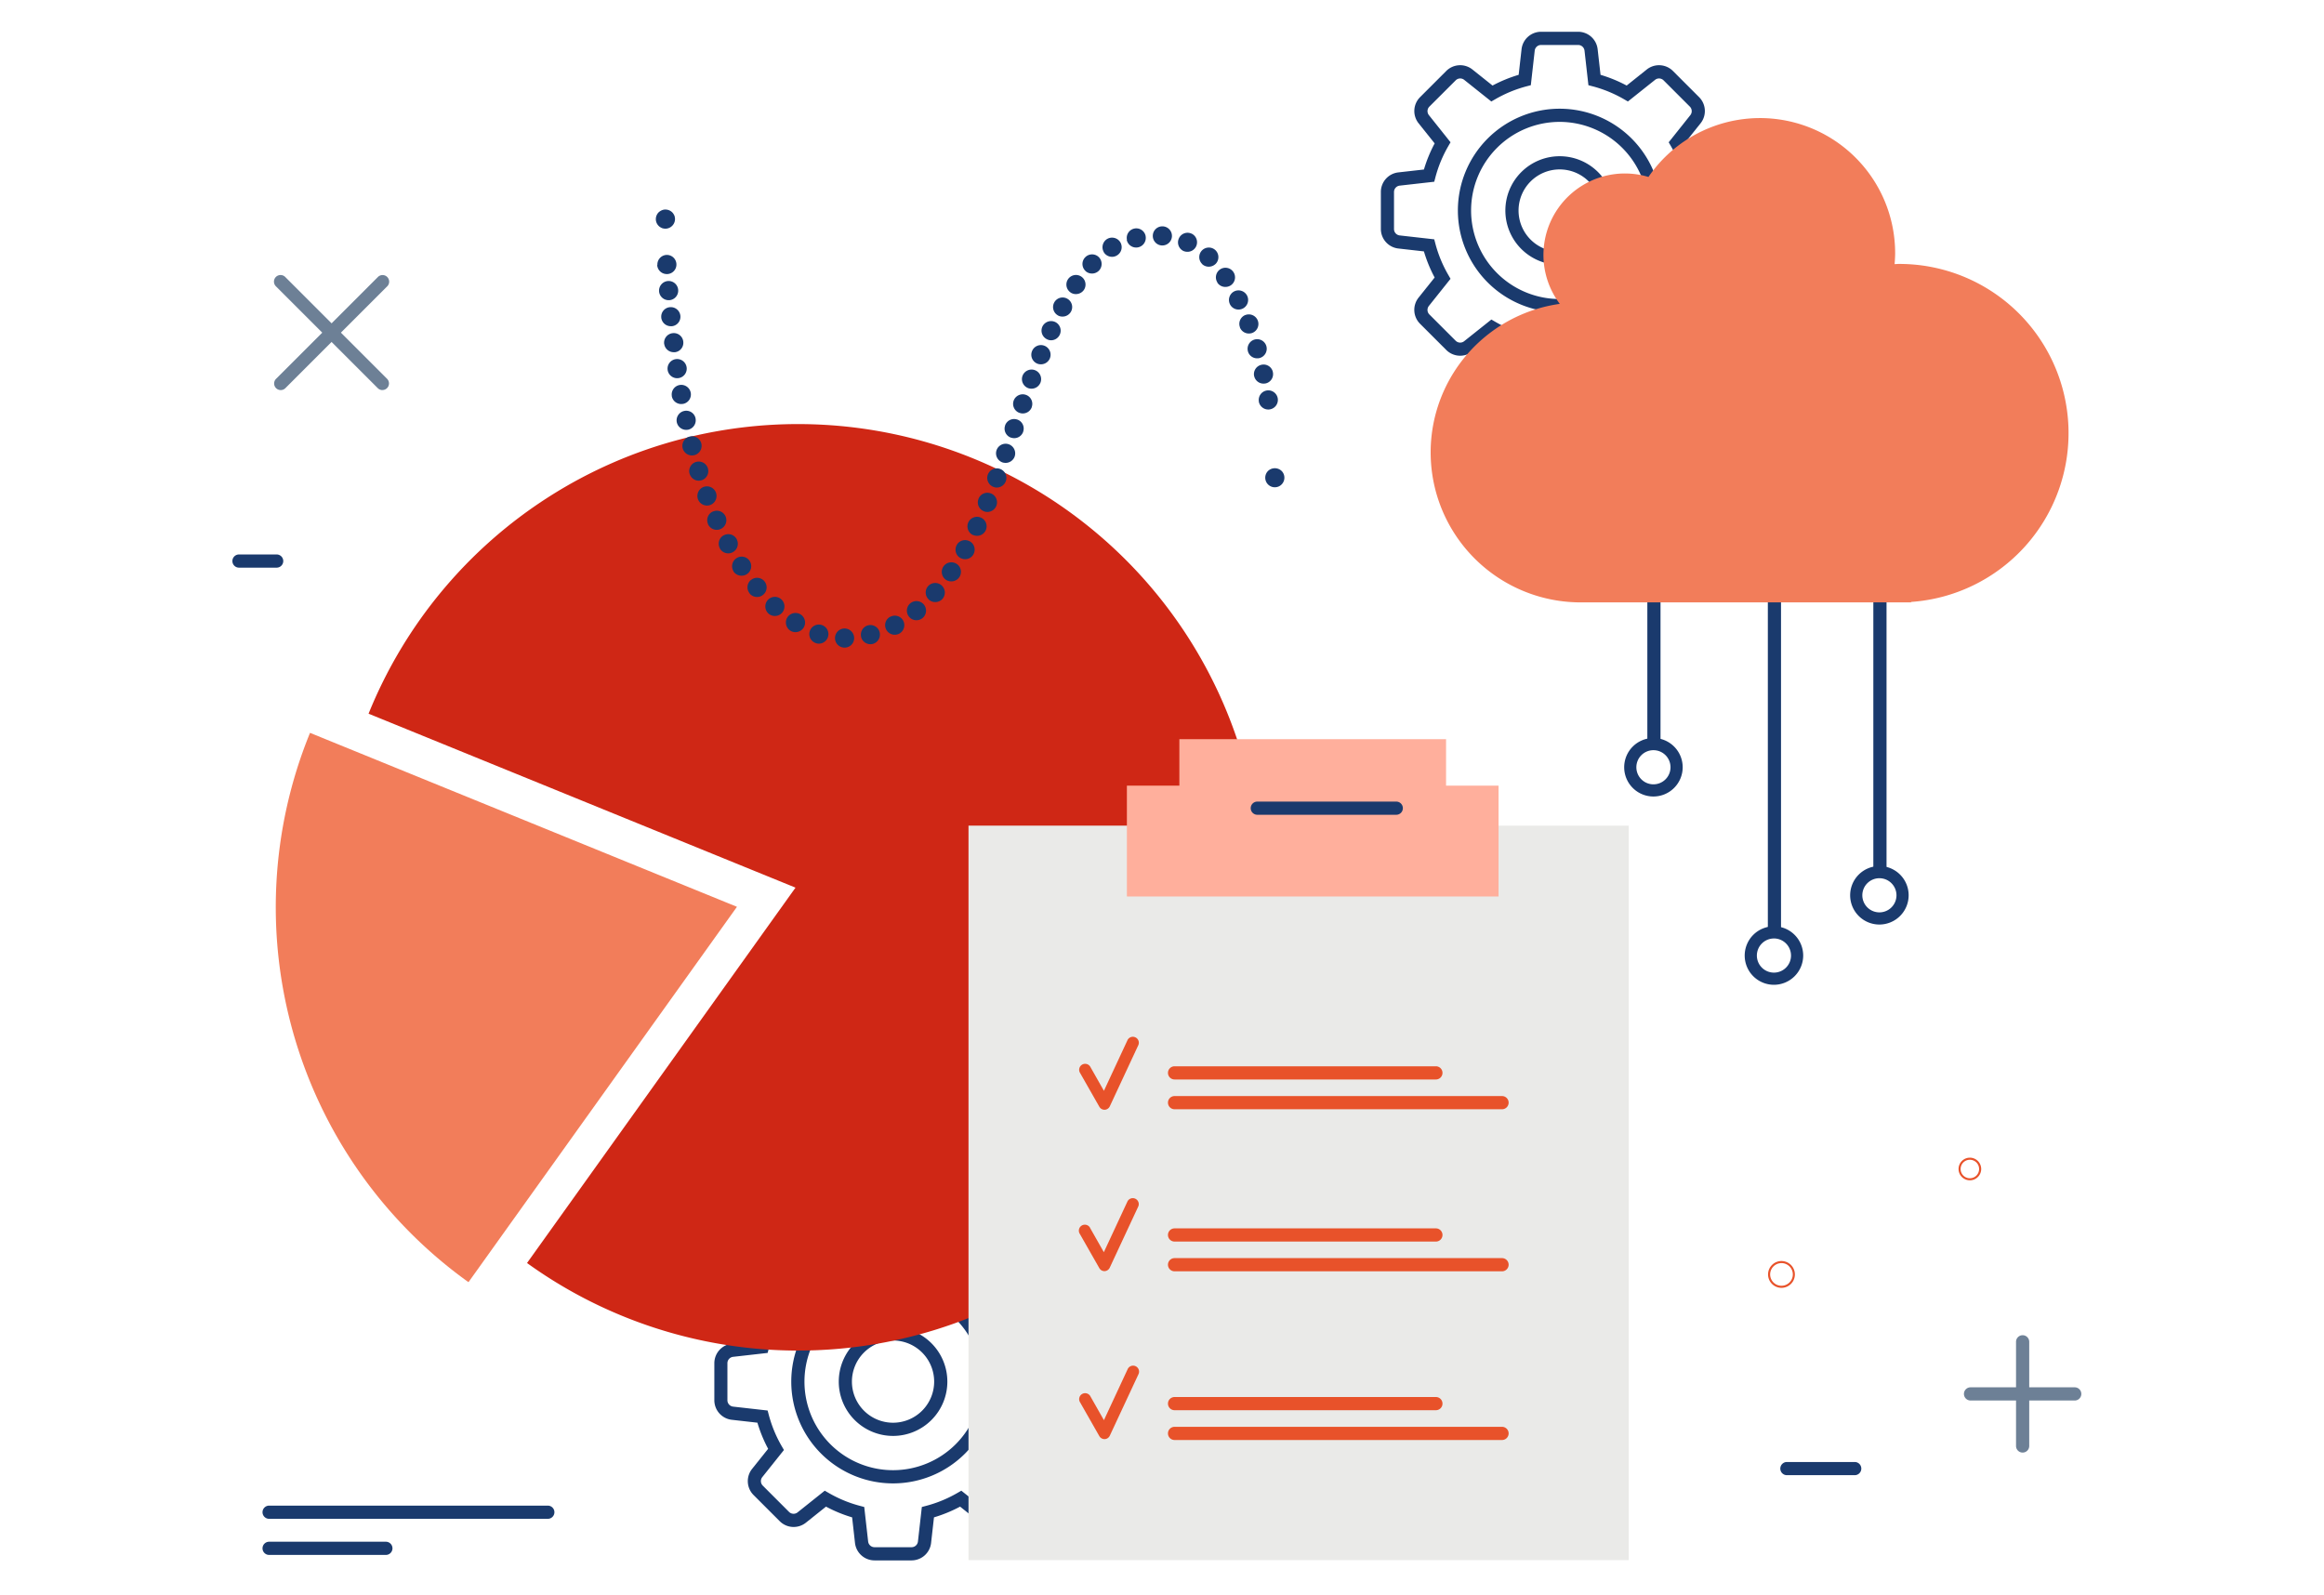 <svg xmlns="http://www.w3.org/2000/svg" xmlns:xlink="http://www.w3.org/1999/xlink" width="130" height="89.227" viewBox="0 0 130 89.227"><defs><style>.a{fill:none;}.b{clip-path:url(#a);}.c{fill:#1a3a6d;}.d{fill:#e8522a;}.e{fill:#cf2715;}.f{fill:#f27d5a;}.g{fill:#eaeae8;}.h{fill:#ffaf9c;}.i{fill:#6d8096;}.j{fill:#6b6b6b;}</style><clipPath id="a"><rect class="a" width="130" height="89.227"/></clipPath></defs><g transform="translate(-1112.235 -755.49)"><g transform="translate(1112.235 755.49)"><g class="b"><g transform="translate(13 1.774)"><g transform="translate(64.245)"><g transform="translate(4.307 4.308)"><path class="c" d="M1224.623,774.833a5.693,5.693,0,1,1,5.692-5.693A5.693,5.693,0,0,1,1224.623,774.833Zm0-10.649a4.955,4.955,0,1,0,4.955,4.955h0A4.963,4.963,0,0,0,1224.623,764.184Z" transform="translate(-1218.93 -763.447)"/></g><g transform="translate(6.963 6.962)"><path class="c" d="M1225.442,773a3.038,3.038,0,1,1,3.038-3.038A3.037,3.037,0,0,1,1225.442,773Zm0-5.338a2.3,2.3,0,1,0,2.3,2.3,2.3,2.3,0,0,0-2.3-2.3Z" transform="translate(-1222.405 -766.92)"/></g><path class="c" d="M1224.333,777.813h-2.077a1.1,1.1,0,0,1-1.089-.974L1221,775.4a7.84,7.84,0,0,1-1.461-.6l-1.127.9a1.1,1.1,0,0,1-1.46-.083l-1.468-1.468a1.1,1.1,0,0,1-.083-1.46l.9-1.127a7.828,7.828,0,0,1-.6-1.461l-1.434-.162a1.1,1.1,0,0,1-.974-1.091v-2.075a1.1,1.1,0,0,1,.974-1.091l1.435-.162a7.82,7.82,0,0,1,.6-1.461l-.9-1.127a1.1,1.1,0,0,1,.083-1.459l1.468-1.468a1.1,1.1,0,0,1,1.459-.082l1.128.9a7.823,7.823,0,0,1,1.461-.6l.162-1.435a1.1,1.1,0,0,1,1.09-.974h2.076a1.1,1.1,0,0,1,1.09.975l.162,1.434a7.829,7.829,0,0,1,1.461.6l1.127-.9a1.1,1.1,0,0,1,1.459.082l1.468,1.468a1.1,1.1,0,0,1,.083,1.459l-.9,1.127a7.835,7.835,0,0,1,.6,1.461l1.434.162a1.1,1.1,0,0,1,.975,1.09v2.076a1.1,1.1,0,0,1-.975,1.091l-1.434.161a7.813,7.813,0,0,1-.6,1.461l.9,1.127a1.1,1.1,0,0,1-.083,1.46l-1.468,1.468a1.1,1.1,0,0,1-1.459.083l-1.127-.9a7.822,7.822,0,0,1-1.461.6l-.161,1.434A1.1,1.1,0,0,1,1224.333,777.813Zm-4.858-3.9.218.127a7.141,7.141,0,0,0,1.746.721l.244.064.218,1.931a.36.36,0,0,0,.355.32h2.077a.358.358,0,0,0,.354-.32l.219-1.931.244-.064a7.142,7.142,0,0,0,1.746-.721l.219-.127,1.517,1.21a.359.359,0,0,0,.478-.028l1.468-1.468a.359.359,0,0,0,.027-.479l-1.209-1.517.126-.219a7.087,7.087,0,0,0,.721-1.745l.064-.244,1.891-.214v-.73h0v.73l.039,0a.36.36,0,0,0,.319-.355v-2.076a.36.36,0,0,0-.319-.355l-1.932-.218-.064-.244a7.141,7.141,0,0,0-.721-1.746l-.127-.217,1.21-1.518a.359.359,0,0,0-.027-.479l-1.468-1.468a.358.358,0,0,0-.478-.028l-1.518,1.21-.218-.126a7.085,7.085,0,0,0-1.746-.721l-.245-.064-.218-1.932a.359.359,0,0,0-.355-.319h-2.076a.357.357,0,0,0-.355.319l-.218,1.932-.245.064a7.121,7.121,0,0,0-1.745.721l-.219.126-1.517-1.21a.358.358,0,0,0-.478.028L1216.008,762a.359.359,0,0,0-.027.479l1.209,1.518-.126.217a7.108,7.108,0,0,0-.721,1.746l-.064.244-1.932.218a.359.359,0,0,0-.319.355v2.076a.359.359,0,0,0,.319.355l1.932.218.064.244a7.086,7.086,0,0,0,.721,1.745l.126.219-1.21,1.517a.359.359,0,0,0,.027.479l1.468,1.468a.358.358,0,0,0,.478.027Z" transform="translate(-1213.295 -757.811)"/></g><g transform="translate(26.955 65.522)"><g transform="translate(4.307 4.306)"><path class="c" d="M1175.836,860.553a5.693,5.693,0,1,1,5.693-5.693A5.693,5.693,0,0,1,1175.836,860.553Zm0-10.649a4.955,4.955,0,1,0,4.955,4.955h0A4.964,4.964,0,0,0,1175.836,849.9Z" transform="translate(-1170.143 -849.167)"/></g><g transform="translate(6.963 6.962)"><path class="c" d="M1176.655,858.715a3.037,3.037,0,1,1,3.038-3.038A3.038,3.038,0,0,1,1176.655,858.715Zm0-5.338a2.3,2.3,0,1,0,2.3,2.3,2.3,2.3,0,0,0-2.3-2.3Z" transform="translate(-1173.618 -852.641)"/></g><path class="c" d="M1175.547,863.533h-2.077a1.1,1.1,0,0,1-1.09-.974l-.161-1.434a7.812,7.812,0,0,1-1.461-.6l-1.127.9a1.1,1.1,0,0,1-1.459-.082l-1.468-1.468a1.1,1.1,0,0,1-.083-1.458l.9-1.127a7.826,7.826,0,0,1-.6-1.461l-1.435-.162a1.1,1.1,0,0,1-.974-1.091V852.5a1.1,1.1,0,0,1,.974-1.091l1.434-.162a7.831,7.831,0,0,1,.6-1.461l-.9-1.127a1.1,1.1,0,0,1,.082-1.459l1.468-1.468a1.1,1.1,0,0,1,1.46-.082l1.127.9a7.833,7.833,0,0,1,1.461-.6l.162-1.434a1.1,1.1,0,0,1,1.089-.974h2.077a1.1,1.1,0,0,1,1.09.974l.161,1.434a7.823,7.823,0,0,1,1.461.6l1.127-.9a1.1,1.1,0,0,1,1.46.082l1.468,1.468a1.1,1.1,0,0,1,.082,1.459l-.9,1.127a7.885,7.885,0,0,1,.6,1.461l1.434.162a1.1,1.1,0,0,1,.974,1.09v2.076a1.1,1.1,0,0,1-.974,1.091l-1.434.161a7.883,7.883,0,0,1-.6,1.461l.9,1.127a1.1,1.1,0,0,1-.082,1.459l-1.468,1.468a1.1,1.1,0,0,1-1.459.083l-1.127-.9a7.837,7.837,0,0,1-1.461.6l-.162,1.434A1.1,1.1,0,0,1,1175.547,863.533Zm-4.859-3.9.219.126a7.068,7.068,0,0,0,1.745.721l.245.065.218,1.931a.359.359,0,0,0,.355.319h2.076a.359.359,0,0,0,.355-.319l.218-1.931.245-.065a7.087,7.087,0,0,0,1.746-.721l.218-.126,1.518,1.209a.359.359,0,0,0,.478-.027l1.468-1.469a.359.359,0,0,0,.027-.478l-1.21-1.517.127-.218a7.1,7.1,0,0,0,.721-1.746l.064-.243,1.891-.214V854.2h0v.731l.038,0a.358.358,0,0,0,.319-.355V852.5a.358.358,0,0,0-.319-.355l-1.931-.219-.065-.244a7.067,7.067,0,0,0-.721-1.745l-.126-.218,1.209-1.517a.361.361,0,0,0-.027-.479l-1.468-1.468a.358.358,0,0,0-.478-.027l-1.517,1.21-.218-.127a7.16,7.16,0,0,0-1.746-.721l-.244-.064-.218-1.931a.359.359,0,0,0-.355-.32h-2.077a.359.359,0,0,0-.355.32l-.218,1.931-.244.064a7.14,7.14,0,0,0-1.746.721l-.218.127-1.518-1.211a.359.359,0,0,0-.478.028l-1.468,1.468a.361.361,0,0,0-.028.479l1.21,1.517-.127.217a7.137,7.137,0,0,0-.721,1.746l-.064.244-1.931.219a.359.359,0,0,0-.319.354v2.076a.36.36,0,0,0,.319.355l1.931.218.064.244a7.137,7.137,0,0,0,.721,1.746l.127.218-1.21,1.517a.359.359,0,0,0,.027.478l1.468,1.469a.359.359,0,0,0,.478.026Z" transform="translate(-1164.508 -843.533)"/></g><g transform="translate(0 4.825)"><g transform="translate(2.425 17.117)"><g transform="translate(83.477 46.832)"><path class="d" d="M1242.379,847.789a.75.75,0,1,0,.749.751h0A.75.75,0,0,0,1242.379,847.789Zm0,1.384a.634.634,0,1,1,.634-.635h0a.634.634,0,0,1-.634.634Z" transform="translate(-1241.628 -847.789)"/></g><g transform="translate(94.128 41.05)"><path class="d" d="M1256.2,840.224a.633.633,0,1,0,.634.633A.633.633,0,0,0,1256.2,840.224Zm0,1.151a.517.517,0,1,1,.517-.517h0A.517.517,0,0,1,1256.2,841.375Z" transform="translate(-1255.563 -840.224)"/></g><g transform="translate(5.193)"><path class="e" d="M1163.09,812.462l-15.018,21a25.916,25.916,0,1,0-8.864-30.732Z" transform="translate(-1139.209 -786.519)"/></g><g transform="translate(0 17.283)"><path class="f" d="M1134.332,809.13a25.8,25.8,0,0,0,8.864,30.732l15.018-21Z" transform="translate(-1132.415 -809.13)"/></g></g><g transform="translate(23.682 5.128)"><g transform="translate(34.093 14.468)"><path class="c" d="M1205.366,790.826a.535.535,0,0,1-.378-.914.551.551,0,0,1,.757,0,.536.536,0,0,1,0,.757.533.533,0,0,1-.177.118A.569.569,0,0,1,1205.366,790.826Z" transform="translate(-1204.83 -789.761)"/></g><g transform="translate(0.09 0.942)"><path class="c" d="M1170.281,795.106a.538.538,0,0,1,.524-.55h0a.54.54,0,0,1,.547.525h0a.532.532,0,0,1-.517.546h-.019A.532.532,0,0,1,1170.281,795.106Zm1.464-.072a.537.537,0,0,1,.383-.653h0a.532.532,0,0,1,.649.381v.005h0a.538.538,0,0,1-.386.654h0a.549.549,0,0,1-.132.014h0a.532.532,0,0,1-.518-.4Zm-2.541.339h0a.532.532,0,0,1-.333-.674v0h0a.536.536,0,0,1,.68-.333h0a.532.532,0,0,1,.333.674l0,0h0a.533.533,0,0,1-.507.365h0a.483.483,0,0,1-.174-.031Zm3.944-.75a.533.533,0,0,1,.216-.721l.01,0h0a.534.534,0,0,1,.723.22l0,0h0a.542.542,0,0,1-.225.726h0a.58.58,0,0,1-.25.059h0a.537.537,0,0,1-.475-.283Zm-5.37.053a.543.543,0,0,1-.161-.743h0a.544.544,0,0,1,.744-.161h0a.542.542,0,0,1,.161.744h0a.543.543,0,0,1-.454.246h0a.533.533,0,0,1-.289-.083Zm6.645-.775a.539.539,0,0,1,.075-.757h0a.538.538,0,0,1,.754.075h0a.541.541,0,0,1-.075.757h0a.552.552,0,0,1-.339.119h0a.526.526,0,0,1-.414-.192Zm-7.871-.186a.536.536,0,0,1-.025-.757h0a.531.531,0,0,1,.751-.031l.006.005h0a.536.536,0,0,1,.025.757h0a.534.534,0,0,1-.39.168h0a.54.54,0,0,1-.367-.141Zm8.981-.771a.538.538,0,0,1-.047-.754v0a.536.536,0,0,1,.757-.044h0a.536.536,0,0,1,.047.757h0a.539.539,0,0,1-.4.177h0a.542.542,0,0,1-.359-.133Zm-10.026-.351h0a.532.532,0,0,1,.07-.749l.005,0h0a.533.533,0,0,1,.749.069l.005.007h0a.535.535,0,0,1-.078.753h0a.519.519,0,0,1-.336.121h0a.54.54,0,0,1-.419-.195Zm10.977-.761a.538.538,0,0,1-.136-.747h0a.538.538,0,0,1,.747-.136h0a.533.533,0,0,1,.138.74l0,0h0a.534.534,0,0,1-.443.232h0a.531.531,0,0,1-.307-.09Zm-11.873-.464a.537.537,0,0,1,.156-.743h0a.532.532,0,0,1,.738.15l0,0h0a.536.536,0,0,1-.154.743h0a.543.543,0,0,1-.3.086h0a.545.545,0,0,1-.45-.237Zm12.685-.754a.531.531,0,0,1-.206-.723l0-.005h0a.53.53,0,0,1,.722-.207l.007,0h0a.532.532,0,0,1,.207.723l0,.006h0a.53.53,0,0,1-.468.272h0A.532.532,0,0,1,1177.3,790.614Zm-13.456-.547a.532.532,0,0,1,.212-.722l.007,0h0a.532.532,0,0,1,.722.212l0,.007h0a.535.535,0,0,1-.218.725h0a.543.543,0,0,1-.254.065h0a.534.534,0,0,1-.472-.281Zm14.16-.736a.541.541,0,0,1-.261-.715h0a.54.54,0,0,1,.715-.257h0a.532.532,0,0,1,.258.706v0h0v0h0a.532.532,0,0,1-.486.307h0a.556.556,0,0,1-.225-.047Zm-14.821-.615a.531.531,0,0,1,.263-.7l.009,0h0a.534.534,0,0,1,.707.267l0,0h0a.539.539,0,0,1-.276.709h0a.5.5,0,0,1-.214.046h0a.533.533,0,0,1-.491-.316Zm15.428-.719a.531.531,0,0,1-.3-.69l0-.006h0a.532.532,0,0,1,.691-.3l.006,0h0a.535.535,0,0,1,.3.7h0a.544.544,0,0,1-.5.336h0a.543.543,0,0,1-.2-.039Zm-15.992-.671h0a.543.543,0,0,1,.318-.69h0a.541.541,0,0,1,.689.322v0a.541.541,0,0,1-.318.689h0a.55.55,0,0,1-.186.033h0a.538.538,0,0,1-.5-.349Zm16.532-.69a.536.536,0,0,1-.318-.686h0a.536.536,0,0,1,.688-.319h0a.536.536,0,0,1,.318.686h0a.541.541,0,0,1-.5.355h0a.482.482,0,0,1-.186-.035Zm-17-.732a.532.532,0,0,1,.355-.663h.005a.532.532,0,0,1,.663.355l0,.005h0a.532.532,0,0,1-.355.663l0,0h0a.581.581,0,0,1-.154.025h0a.537.537,0,0,1-.511-.385Zm17.5-.639a.541.541,0,0,1-.329-.686h0a.537.537,0,0,1,.683-.328h0a.54.54,0,0,1,.329.686h0a.537.537,0,0,1-.5.355h0a.638.638,0,0,1-.178-.025Zm-17.89-.8h0a.538.538,0,0,1,.4-.647h0a.537.537,0,0,1,.647.394h0a.54.54,0,0,1-.4.65h0a.766.766,0,0,1-.125.015h0a.539.539,0,0,1-.521-.408Zm18.373-.582a.533.533,0,0,1-.336-.673l0-.009h0a.532.532,0,0,1,.673-.335l.005,0h0a.532.532,0,0,1,.336.673l0,.009h0a.531.531,0,0,1-.5.361h0a.581.581,0,0,1-.174-.028Zm-18.7-.865a.539.539,0,0,1,.418-.632h0a.531.531,0,0,1,.631.408v.005h0a.539.539,0,0,1-.413.636h0a.6.6,0,0,1-.111.01h0a.539.539,0,0,1-.525-.427Zm19.172-.522a.537.537,0,0,1-.329-.682h0a.538.538,0,0,1,.683-.329h0a.532.532,0,0,1,.333.674l0,.012h0a.532.532,0,0,1-.5.355h0a.506.506,0,0,1-.179-.03Zm13.388-.64a.536.536,0,0,1,.446-.615h0a.536.536,0,0,1,.611.443h0a.537.537,0,0,1-.446.615h0a.409.409,0,0,1-.086.007h0a.537.537,0,0,1-.528-.449Zm-32.836-.3a.537.537,0,0,1,.436-.621h0a.54.54,0,0,1,.622.44h0a.537.537,0,0,1-.436.618h0c-.032,0-.065.006-.1.007h0a.536.536,0,0,1-.525-.44Zm19.934-.446a.539.539,0,0,1-.318-.689h0a.541.541,0,0,1,.689-.318h0a.536.536,0,0,1,.319.688h0a.537.537,0,0,1-.5.35h0a.565.565,0,0,1-.186-.029Zm12.638-.671h0a.536.536,0,0,1,.413-.636h0a.531.531,0,0,1,.634.4l0,.009h0a.532.532,0,0,1-.4.634h-.006a.58.58,0,0,1-.115.011h0a.532.532,0,0,1-.524-.422Zm-32.807-.344a.536.536,0,0,1,.453-.607h0a.536.536,0,0,1,.608.453h0a.533.533,0,0,1-.445.607h-.005a.686.686,0,0,1-.079.007h0a.538.538,0,0,1-.532-.458Zm20.682-.354a.536.536,0,0,1-.3-.7h0a.536.536,0,0,1,.7-.3h0a.54.54,0,0,1,.3.7h0a.538.538,0,0,1-.5.336h0a.545.545,0,0,1-.2-.035Zm11.78-.683a.538.538,0,0,1,.365-.665h0a.536.536,0,0,1,.664.367v0h0a.539.539,0,0,1-.368.664h0a.5.5,0,0,1-.147.018h0a.531.531,0,0,1-.515-.385Zm-32.657-.422a.536.536,0,0,1,.468-.6h0a.532.532,0,0,1,.6.459v.005h0a.531.531,0,0,1-.459.6h-.006a.384.384,0,0,1-.067,0h0a.535.535,0,0,1-.534-.468Zm21.427-.254a.538.538,0,0,1-.272-.709h0a.54.54,0,0,1,.709-.267h0a.536.536,0,0,1,.268.709h0a.538.538,0,0,1-.489.318h0a.521.521,0,0,1-.217-.05Zm10.783-.676a.532.532,0,0,1,.3-.687l.006,0h0a.537.537,0,0,1,.69.311h0a.538.538,0,0,1-.311.693h0a.55.55,0,0,1-.19.031h0a.532.532,0,0,1-.5-.345Zm-32.371-.539a.532.532,0,0,1,.473-.585h.009a.537.537,0,0,1,.586.479h0a.532.532,0,0,1-.472.585h-.01a.307.307,0,0,1-.054,0h0a.538.538,0,0,1-.534-.482Zm22.2-.119a.537.537,0,0,1-.222-.725h0a.531.531,0,0,1,.718-.223l0,0h0a.532.532,0,0,1,.23.715l-.005.01h0a.539.539,0,0,1-.472.282h0a.517.517,0,0,1-.255-.06Zm9.612-.629a.538.538,0,0,1,.236-.721h0a.54.54,0,0,1,.722.239h0a.537.537,0,0,1-.236.718h0a.54.54,0,0,1-.243.059h0a.532.532,0,0,1-.48-.294Zm-31.935-.725a.539.539,0,0,1,.493-.576h0a.536.536,0,0,1,.575.494h0a.536.536,0,0,1-.492.578h-.041a.536.536,0,0,1-.536-.5Zm23.024.068a.536.536,0,0,1-.151-.743h0a.536.536,0,0,1,.743-.15h0a.539.539,0,0,1,.15.743h0a.544.544,0,0,1-.45.237h0a.528.528,0,0,1-.294-.086Zm8.213-.553a.539.539,0,0,1,.147-.744h0a.536.536,0,0,1,.743.15h0a.537.537,0,0,1-.147.744h0a.542.542,0,0,1-.3.089h0a.532.532,0,0,1-.452-.239Zm-31.332-.986a.538.538,0,0,1,.5-.565h0a.536.536,0,0,1,.564.506h0a.532.532,0,0,1-.5.564h-.035a.536.536,0,0,1-.54-.506Zm23.949.332a.532.532,0,0,1-.03-.752l.005-.005h0a.536.536,0,0,1,.757-.028h0a.541.541,0,0,1,.024.761h0a.542.542,0,0,1-.393.168h0a.538.538,0,0,1-.369-.144Zm6.528-.386h0a.537.537,0,0,1-.018-.758h0a.537.537,0,0,1,.76-.016h0a.54.54,0,0,1,.015.757h0a.552.552,0,0,1-.391.164h0a.539.539,0,0,1-.375-.149Zm-5.5-.661a.542.542,0,0,1,.177-.74h0a.543.543,0,0,1,.739.177h0a.537.537,0,0,1-.177.736h0a.52.52,0,0,1-.282.083h0a.54.54,0,0,1-.462-.256Zm4.455-.068a.535.535,0,0,1-.26-.709h0a.531.531,0,0,1,.7-.267l.006,0h0a.535.535,0,0,1,.261.708h0a.533.533,0,0,1-.486.311h0a.567.567,0,0,1-.228-.046Zm-3.166-.629a.532.532,0,0,1,.414-.628h0a.531.531,0,0,1,.63.41l0,.008h0a.54.54,0,0,1-.418.632h0a.559.559,0,0,1-.107.011h0a.535.535,0,0,1-.53-.431Zm1.941.317a.535.535,0,0,1-.493-.574h0a.532.532,0,0,1,.567-.494h.008a.537.537,0,0,1,.493.576h0a.537.537,0,0,1-.536.492h-.04Z" transform="translate(-1160.344 -772.065)"/></g><path class="c" d="M1160.762,771.9a.6.6,0,0,1-.1-.011.359.359,0,0,1-.1-.029.854.854,0,0,1-.093-.05.469.469,0,0,1-.082-.068.533.533,0,0,1-.157-.378.543.543,0,0,1,.157-.379.628.628,0,0,1,.177-.115.586.586,0,0,1,.1-.032.546.546,0,0,1,.483.147.5.5,0,0,1,.067.083.737.737,0,0,1,.05.092.317.317,0,0,1,.028.1.515.515,0,0,1,.011.1.533.533,0,0,1-.157.378A.539.539,0,0,1,1160.762,771.9Z" transform="translate(-1160.226 -770.833)"/></g><g transform="translate(41.176 34.754)"><g transform="translate(0 4.837)"><rect class="g" width="36.932" height="41.09"/></g><g transform="translate(8.86)"><path class="h" d="M1212.56,812.193v-2.6h-14.919v2.6h-2.935v6.2h20.79v-6.2Z" transform="translate(-1194.706 -809.593)"/></g><g transform="translate(6.186 16.634)"><path class="d" d="M1192.629,835.453a.334.334,0,0,1-.29-.169l-1.091-1.915a.334.334,0,0,1,.58-.33l.768,1.354,1.324-2.845a.334.334,0,0,1,.605.281l-1.6,3.432a.335.335,0,0,1-.289.193Z" transform="translate(-1191.207 -831.355)"/></g><g transform="translate(6.182 25.662)"><path class="d" d="M1192.628,847.266a.332.332,0,0,1-.29-.169l-1.091-1.915a.334.334,0,1,1,.576-.337l0,.006.768,1.354,1.324-2.845a.334.334,0,0,1,.605.281h0l-1.6,3.432a.336.336,0,0,1-.289.193Z" transform="translate(-1191.202 -843.167)"/></g><g transform="translate(6.186 35.059)"><path class="d" d="M1192.629,859.56a.335.335,0,0,1-.29-.168l-1.091-1.916a.334.334,0,0,1,.58-.33l.768,1.354,1.324-2.845a.334.334,0,1,1,.605.282l-1.6,3.431a.334.334,0,0,1-.289.193Z" transform="translate(-1191.207 -855.461)"/></g><g transform="translate(15.786 3.496)"><path class="c" d="M1211.91,814.9h-7.774a.368.368,0,1,1,0-.737h7.774a.368.368,0,1,1,0,.737Z" transform="translate(-1203.767 -814.167)"/></g><g transform="translate(11.161 19.966)"><path class="d" d="M1216.4,836.452h-18.318a.369.369,0,1,1,0-.738H1216.4a.369.369,0,1,1,0,.738Z" transform="translate(-1197.716 -835.714)"/></g><g transform="translate(11.16 18.3)"><path class="d" d="M1212.7,834.273h-14.618a.369.369,0,0,1,0-.738H1212.7a.369.369,0,1,1,0,.738Z" transform="translate(-1197.715 -833.535)"/></g><g transform="translate(11.161 29.032)"><path class="d" d="M1216.4,848.314h-18.318a.369.369,0,1,1,0-.738H1216.4a.369.369,0,1,1,0,.738Z" transform="translate(-1197.716 -847.576)"/></g><g transform="translate(11.16 27.368)"><path class="d" d="M1212.7,846.136h-14.618a.369.369,0,0,1,0-.738H1212.7a.369.369,0,1,1,0,.738Z" transform="translate(-1197.715 -845.398)"/></g><g transform="translate(11.161 38.47)"><path class="d" d="M1216.4,860.661h-18.318a.369.369,0,1,1,0-.738H1216.4a.369.369,0,1,1,0,.738Z" transform="translate(-1197.716 -859.923)"/></g><g transform="translate(11.16 36.803)"><path class="d" d="M1212.7,858.48h-14.618a.369.369,0,0,1,0-.738H1212.7a.369.369,0,1,1,0,.738Z" transform="translate(-1197.715 -857.742)"/></g></g><g transform="translate(2.335 8.798)"><path class="i" d="M1138.355,782.061a.367.367,0,0,1-.261-.109l-5.688-5.688a.369.369,0,1,1,.521-.522l5.688,5.688a.369.369,0,0,1-.261.629Z" transform="translate(-1132.298 -775.635)"/><g transform="translate(0 0.001)"><path class="i" d="M1132.666,782.061a.369.369,0,0,1-.261-.629l5.688-5.688a.369.369,0,1,1,.521.522l-5.688,5.688A.366.366,0,0,1,1132.666,782.061Z" transform="translate(-1132.298 -775.636)"/></g></g><g transform="translate(96.859 68.101)"><g transform="translate(0 2.913)"><path class="i" d="M1262.161,857.77h-5.828a.369.369,0,1,1,0-.738h5.828a.369.369,0,0,1,0,.738Z" transform="translate(-1255.964 -857.032)"/></g><g transform="translate(2.914)"><path class="i" d="M1260.146,859.785a.369.369,0,0,1-.369-.369h0v-5.828a.369.369,0,0,1,.738,0v5.828A.369.369,0,0,1,1260.146,859.785Z" transform="translate(-1259.777 -853.221)"/></g></g><g transform="translate(1.685 77.633)"><path class="c" d="M1147.407,866.429h-15.59a.369.369,0,1,1,0-.738h15.59a.369.369,0,0,1,0,.738Z" transform="translate(-1131.448 -865.691)"/></g><g transform="translate(1.685 79.653)"><path class="c" d="M1138.348,869.072h-6.531a.369.369,0,1,1,0-.738h6.531a.369.369,0,0,1,0,.738Z" transform="translate(-1131.448 -868.334)"/></g><g transform="translate(0 24.42)"><path class="c" d="M1131.719,796.81h-2.107a.369.369,0,1,1,0-.738h2.107a.369.369,0,0,1,0,.738Z" transform="translate(-1129.243 -796.072)"/></g><g transform="translate(86.588 75.192)"><path class="c" d="M1246.687,863.236h-3.793a.369.369,0,0,1,0-.738h3.793a.369.369,0,0,1,0,.738Z" transform="translate(-1242.526 -862.498)"/></g><g transform="translate(86.378 21.259)"><path class="c" d="M1250.415,792.675h-7.795a.369.369,0,1,1,0-.738h7.795a.369.369,0,1,1,0,.738Z" transform="translate(-1242.251 -791.937)"/></g><g transform="translate(79.149 26.355)"><path class="c" d="M1233.161,807.557a.369.369,0,0,1-.368-.368h0v-8.214a.368.368,0,1,1,.737,0v8.217a.369.369,0,0,1-.368.368Z" transform="translate(-1232.793 -798.604)"/></g><g transform="translate(85.89 26.567)"><path class="c" d="M1241.981,818.17c-.2,0-.368-.231-.368-.515V799.4c0-.285.164-.515.368-.515s.369.23.369.515v18.259C1242.351,817.94,1242.186,818.17,1241.981,818.17Z" transform="translate(-1241.613 -798.881)"/></g><g transform="translate(84.595 45.224)"><path class="c" d="M1241.555,826.561a1.636,1.636,0,1,1,1.636-1.636h0A1.639,1.639,0,0,1,1241.555,826.561Zm0-2.591a.955.955,0,1,0,.955.955h0a.956.956,0,0,0-.955-.956Z" transform="translate(-1239.919 -823.29)"/></g><g transform="translate(91.785 26.568)"><path class="c" d="M1249.7,814.8a.4.4,0,0,1-.369-.425V799.307a.372.372,0,0,1,.738-.1.389.389,0,0,1,0,.1v15.068A.4.4,0,0,1,1249.7,814.8Z" transform="translate(-1249.325 -798.883)"/></g><g transform="translate(90.494 41.853)"><path class="c" d="M1249.272,822.151a1.636,1.636,0,1,1,1.636-1.636h0A1.638,1.638,0,0,1,1249.272,822.151Zm0-2.591a.955.955,0,1,0,.955.956h0a.956.956,0,0,0-.955-.956Z" transform="translate(-1247.636 -818.88)"/></g><g transform="translate(77.854 34.69)"><path class="c" d="M1232.735,812.78a1.636,1.636,0,1,1,1.636-1.636h0A1.638,1.638,0,0,1,1232.735,812.78Zm0-2.591a.955.955,0,1,0,.955.955.955.955,0,0,0-.955-.955Z" transform="translate(-1231.099 -809.509)"/></g><g transform="translate(66.991)"><path class="f" d="M1243.113,772.29c-.079,0-.155.01-.236.012.017-.206.031-.414.031-.622a7.559,7.559,0,0,0-13.8-4.255,4.557,4.557,0,0,0-4.96,7.1,8.391,8.391,0,0,0,1.1,16.7H1243.8V791.2a9.466,9.466,0,0,0-.693-18.909Z" transform="translate(-1216.888 -764.124)"/></g><g transform="translate(12.295 44.708)"><path class="j" d="M1145.329,822.615" transform="translate(-1145.329 -822.615)"/></g></g></g></g></g></g></svg>